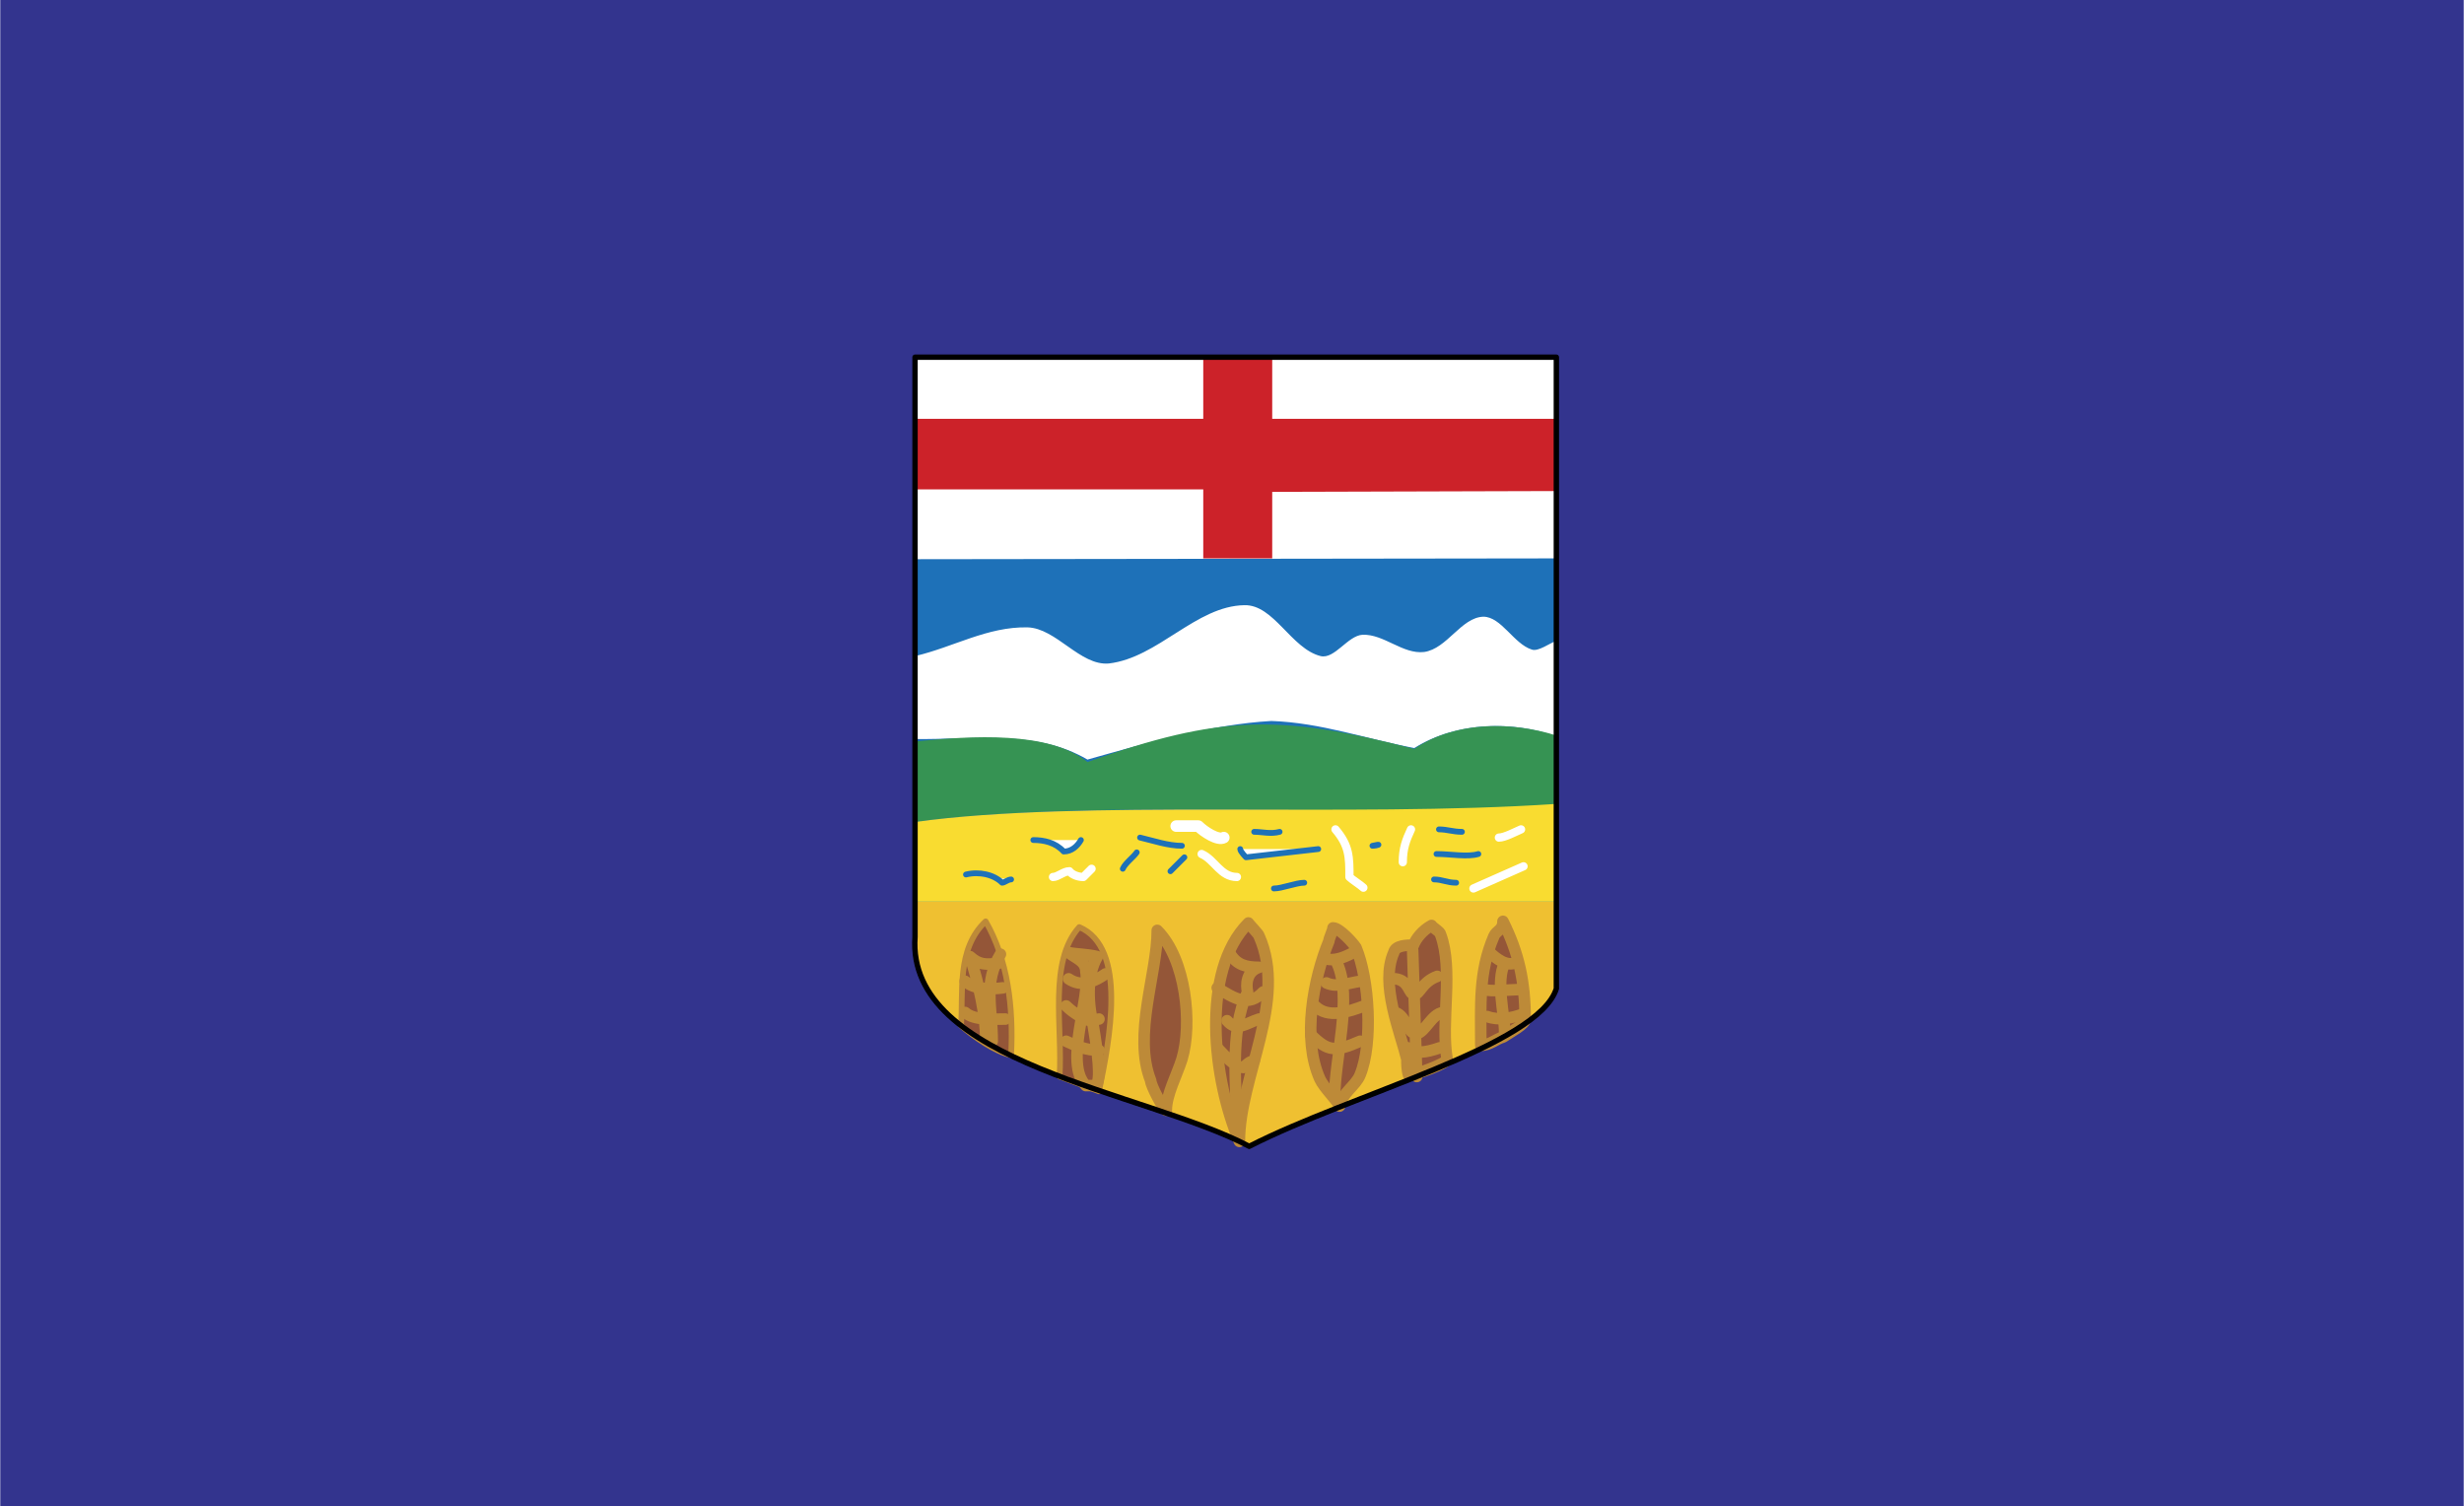 <svg xmlns="http://www.w3.org/2000/svg" width="2500" height="1528" viewBox="0 0 216 132.048"><path fill-rule="evenodd" clip-rule="evenodd" fill="#33348e" d="M0 0h216v132.048H0V0z"/><path d="M80.208 31.319h56.231v55.368c-1.584 5.04-17.928 9.216-26.928 13.824-9.144-4.824-30.096-7.272-29.304-18.36V31.319h.001z" fill-rule="evenodd" clip-rule="evenodd" fill="#1e71b8" stroke="#000" stroke-width=".361" stroke-linecap="round" stroke-linejoin="round" stroke-miterlimit="2.613"/><path d="M80.208 57.528V64.8c4.968.072 10.584-.864 15.12 1.8 5.112-1.44 10.944-3.096 16.127-3.384 4.32.144 8.354 1.584 12.529 2.376 3.816-2.376 8.711-2.376 12.527-1.008V56.16c-.648.216-1.656 1.008-2.232.792-1.584-.504-2.664-2.88-4.248-2.88-1.943.072-3.168 2.808-5.184 3.096-1.871.216-3.527-1.584-5.4-1.512-1.295.072-2.447 2.16-3.672 1.872-2.592-.648-4.104-4.536-6.695-4.464-4.248.072-7.56 4.608-11.88 5.112-2.52.216-4.607-3.096-7.128-3.168-3.528-.072-6.48 1.727-9.864 2.52z" fill-rule="evenodd" clip-rule="evenodd" fill="#fff"/><path d="M80.208 79.056h56.231v7.416c-.359 4.752-18.791 9.792-26.855 14.04-9.144-4.752-28.224-6.84-29.376-17.064v-4.392z" fill-rule="evenodd" clip-rule="evenodd" fill="#efc031"/><path fill-rule="evenodd" clip-rule="evenodd" fill="#fff" d="M80.136 31.392l56.303-.073V48.96l-56.303.072v-17.64z"/><path fill-rule="evenodd" clip-rule="evenodd" fill="#cc2229" d="M80.136 42.912V36.72h25.344v-5.401h6.047v5.401h24.985v6.336l-24.985.072v5.832h-6.047v-6.048H80.136z"/><path d="M88.632 92.52c.216-4.248-.288-8.352-2.232-11.735-2.592 2.447-1.944 6.264-2.16 9.144 1.152 1.007 3.024 2.302 4.392 2.591zM94.608 81.288c-2.736 3.023-1.44 8.855-1.728 13.104l3.456 1.296c.936-4.464 2.52-12.6-1.728-14.4z" fill-rule="evenodd" clip-rule="evenodd" fill="#945638" stroke="#bd8a38" stroke-width=".504" stroke-linecap="round" stroke-linejoin="round" stroke-miterlimit="2.613"/><path d="M136.512 70.56c-13.32 1.368-39.672-.72-56.304 1.512v-7.056c4.968-.504 11.736-.936 15.12 1.8 11.664-4.176 16.92-4.176 28.656-1.152 3.383-2.304 8.207-2.52 12.527-1.152v6.048h.001z" fill-rule="evenodd" clip-rule="evenodd" fill="#369353"/><path d="M80.208 79.056h56.231v-8.568c-18.359 1.225-41.616-.432-56.231 1.584v6.984z" fill-rule="evenodd" clip-rule="evenodd" fill="#f9dc30"/><path d="M125.713 77.111c.719 0 1.15.288 1.943.288l-1.943-.288zm.215-2.231c1.225 0 2.736.288 3.672 0h-3.672zm.217-2.16c.719 0 1.223.216 2.016.216l-2.016-.216zm-5.833 1.439c.432 0 .936-.216 0 0zm-8.64 3.744c.721 0 1.943-.504 2.664-.504l-2.664.504zm3.889-3.456l-6.336.721s-.504-.504-.504-.721h6.84zm-5.618-1.511c.721 0 1.441.216 2.232 0h-2.232zm-7.343 3.456l1.224-1.224-1.224 1.224zm1.008-2.233c-1.224 0-2.448-.432-3.672-.72l3.672.72zm-5.184 2.017c.216-.504.936-1.008 1.224-1.44l-1.224 1.44zm-7.848-2.521c.937 0 1.944.217 2.664 1.009.72 0 1.224-.505 1.512-1.009h-4.176zm-5.904 3.025c1.152-.288 2.448 0 3.168.72.216 0 .504-.288.792-.288l-3.96-.432z" fill-rule="evenodd" clip-rule="evenodd" fill="#fff"/><path d="M125.713 77.111c.719 0 1.15.288 1.943.288m-1.728-2.519c1.225 0 2.736.288 3.672 0m-3.455-2.16c.719 0 1.223.216 2.016.216m-7.849 1.223c.432 0 .936-.216 0 0zm-8.64 3.744c.721 0 1.943-.504 2.664-.504m1.225-2.952l-6.336.721s-.504-.504-.504-.721m1.222-1.511c.721 0 1.441.216 2.232 0m-9.575 3.456l1.224-1.224m-.216-1.009c-1.224 0-2.448-.432-3.672-.72m-1.512 2.737c.216-.504.936-1.008 1.224-1.44m-9.072-1.081c.937 0 1.944.217 2.664 1.009.72 0 1.224-.505 1.512-1.009m-10.08 3.025c1.152-.288 2.448 0 3.168.72.216 0 .504-.288.792-.288" fill="none" stroke="#1e71b8" stroke-width=".506" stroke-linecap="round" stroke-linejoin="round" stroke-miterlimit="2.613"/><path d="M103.104 72.432h1.944c.504.504 1.728 1.296 2.232 1.008" fill="none" stroke="#fff" stroke-width="1.012" stroke-linecap="round" stroke-linejoin="round" stroke-miterlimit="2.613"/><path d="M133.561 75.96l-4.393 1.943m4.176-5.183c-.504.216-1.439.72-1.943.72m-7.706-.72c-.432.936-.719 1.656-.719 2.88m-5.904-2.88c1.225 1.439 1.225 2.448 1.225 4.176.215.216 1.008.721 1.223.937m-14.184-2.953c1.152.504 1.656 2.016 3.096 2.016m-16.128 0c.432 0 .936-.504 1.439-.504.216.288.72.504 1.225.504l.72-.72" fill="none" stroke="#fff" stroke-width=".723" stroke-linecap="round" stroke-linejoin="round" stroke-miterlimit="2.613"/><path d="M102.24 97.344c0-1.368.937-3.096 1.368-4.464.936-3.096.36-8.784-2.16-11.305 0 3.816-2.16 9.145-.576 13.177 0 .432 1.152 2.592 1.368 2.592zM108.648 100.079c0-5.688 4.249-12.312 1.729-18 0-.144-.793-.936-.938-1.151-4.247 4.248-3.095 13.824-.791 19.151zM117.432 96.983c.217-1.151 1.441-1.8 1.801-2.735 1.152-2.809.791-8.425-.359-11.16-.217-.36-1.441-1.729-2.018-1.729 0 .216-.359.937-.359 1.152-1.367 3.312-2.377 8.567-.793 12.096.36.792 1.583 1.945 1.728 2.376zM126.863 92.88c-.576-3.312.576-7.848-.576-10.944 0-.216-.646-.576-.791-.792-.793.432-1.367 1.152-1.584 1.729-.576 0-1.584 0-1.729.647-1.223 2.736.576 6.984 1.152 9.36 0 .359 0 .936.145 1.368.649 0 3.383-1.009 3.383-1.368zM129.816 91.655c0-3.455-.217-6.407 1.152-9.576.215-.504.791-.504.791-1.295 1.369 2.735 1.943 5.256 1.943 8.567.072.433-1.295 1.152-1.943 1.584-.575.144-1.152.72-1.943.72z" fill-rule="evenodd" clip-rule="evenodd" fill="#945638" stroke="#bd8a38" stroke-width="1.012" stroke-linecap="round" stroke-linejoin="round" stroke-miterlimit="2.613"/><path d="M133.488 88.92c-.936.359-2.16.575-3.096.216l3.096-.216zm-.217-2.16c-.576 0-2.736.216-3.096 0h3.096zm-1.367 3.744c0-1.584-.793-4.464 0-6.048v6.048zm-1.369-7.057c.576.576 1.584 1.368 2.377.937l-2.377-.937zm-6.695-.143l.359 11.088-.359-11.088zm2.377 8.568c-1.225.432-2.305.575-2.809 0h2.809zm.287-3.097c-1.008.145-1.512 1.656-2.305 1.872-.863 0-.863-1.512-1.871-1.872h4.176zM126 85.607c-1.367.504-1.512 1.584-2.016 1.584s-.432-1.224-1.656-1.368l3.672-.216zm-6.768 5.689c-2.16.936-2.809.936-4.32-.576l4.32.576zm.36-3.096c-1.367.504-3.168 1.151-4.32 0h4.32zm-.36-2.16c-1.008.144-2.016.576-2.953.144l2.953-.144zM117 96.191c0-3.312 1.584-8.784.217-11.735L117 96.191zm1.801-12.744c-.721.36-1.729.937-2.736.576l2.736-.576zm-12.097 8.425c.576.575 1.512 1.728 2.304 1.728.217-.216.576-.576.936-.576l-3.24-1.152zm3.673-2.52c-1.152.36-1.945 1.152-2.809.144l2.809-.144zm-3.673-2.736c1.512.936 2.735 1.728 4.032.359l-4.032-.359zm1.152-2.952c.576.936 1.369 1.151 2.521 1.151-1.152.36-1.152 1.584-1.01 2.16-1.655 3.528-.935 8.568-.935 12.24l-.576-15.551zm-11.52 8.424c-1.152 0-1.944-.36-2.88-.792l2.88.792zm0-2.736c-.144 0-.576.144-.792.144-.576-.144-1.512-.72-2.088-1.295l2.88 1.151zm.576-3.96c-.936.648-2.088 1.225-3.24.432l3.24-.432zm-.72-1.512c-1.008 1.728-.792 4.32-.36 6.048.144.936.72 4.104.36 5.04l-.216.216h-.792c-1.944-1.944.432-7.632 0-10.008 0-.937-.936-1.152-1.512-1.656.576.144 1.728.144 2.52.36zm-8.496-.216c-1.512 2.52-.72 4.68-.72 7.632l.72-7.632zm.432 5.688c-1.008 0-2.736.144-3.528-.576l3.528.576zm-.216-2.736c-1.152.144-2.52.144-3.312-.576l3.312.576zm-.36-2.16c-1.152.144-1.728.144-2.52-.576.792 2.52 1.368 5.04 1.368 7.199l1.152-6.623z" fill-rule="evenodd" clip-rule="evenodd" fill="#945638"/><path d="M133.488 88.92c-.936.359-2.16.575-3.096.216m2.879-2.376c-.576 0-2.736.216-3.096 0m1.729 3.744c0-1.584-.793-4.464 0-6.048m-1.369-1.009c.576.576 1.584 1.368 2.377.937m-9.072-1.08l.359 11.088m2.018-2.52c-1.225.432-2.305.575-2.809 0m3.096-3.097c-1.008.145-1.512 1.656-2.305 1.872-.863 0-.863-1.512-1.871-1.872M126 85.607c-1.367.504-1.512 1.584-2.016 1.584s-.432-1.224-1.656-1.368m-3.096 5.473c-2.16.936-2.809.936-4.32-.576m4.68-2.52c-1.367.504-3.168 1.151-4.32 0m3.96-2.16c-1.008.144-2.016.576-2.953.144M117 96.191c0-3.312 1.584-8.784.217-11.735m1.584-1.009c-.721.36-1.729.937-2.736.576m-9.361 7.849c.576.575 1.512 1.728 2.304 1.728.217-.216.576-.576.936-.576m.433-3.672c-1.152.36-1.945 1.152-2.809.144m-.864-2.88c1.512.936 2.735 1.728 4.032.359m-2.88-3.311c.576.936 1.369 1.151 2.521 1.151-1.152.36-1.152 1.584-1.01 2.16-1.655 3.528-.935 8.568-.935 12.24m-12.096-7.127c-1.152 0-1.944-.36-2.88-.792m2.88-1.944c-.144 0-.576.144-.792.144-.576-.144-1.512-.72-2.088-1.295m3.456-2.809c-.936.648-2.088 1.225-3.24.432m2.52-1.944c-1.008 1.728-.792 4.32-.36 6.048.144.936.72 4.104.36 5.04l-.216.216h-.792c-1.944-1.944.432-7.632 0-10.008 0-.937-.936-1.152-1.512-1.656.576.144 1.728.144 2.52.36zm-8.496-.216c-1.512 2.52-.72 4.68-.72 7.632m1.152-1.944c-1.008 0-2.736.144-3.528-.576m3.312-2.16c-1.152.144-2.52.144-3.312-.576m2.952-1.584c-1.152.144-1.728.144-2.52-.576.792 2.52 1.368 5.04 1.368 7.199" fill="none" stroke="#bd8a38" stroke-width="1.012" stroke-linecap="round" stroke-linejoin="round" stroke-miterlimit="2.613"/><path d="M80.208 31.319h56.231v55.368c-1.584 5.04-17.928 9.216-26.928 13.824-9.144-4.824-30.096-7.272-29.304-18.36V31.319h.001z" fill="none" stroke="#000" stroke-width=".47" stroke-linecap="round" stroke-linejoin="round" stroke-miterlimit="2.613"/></svg>